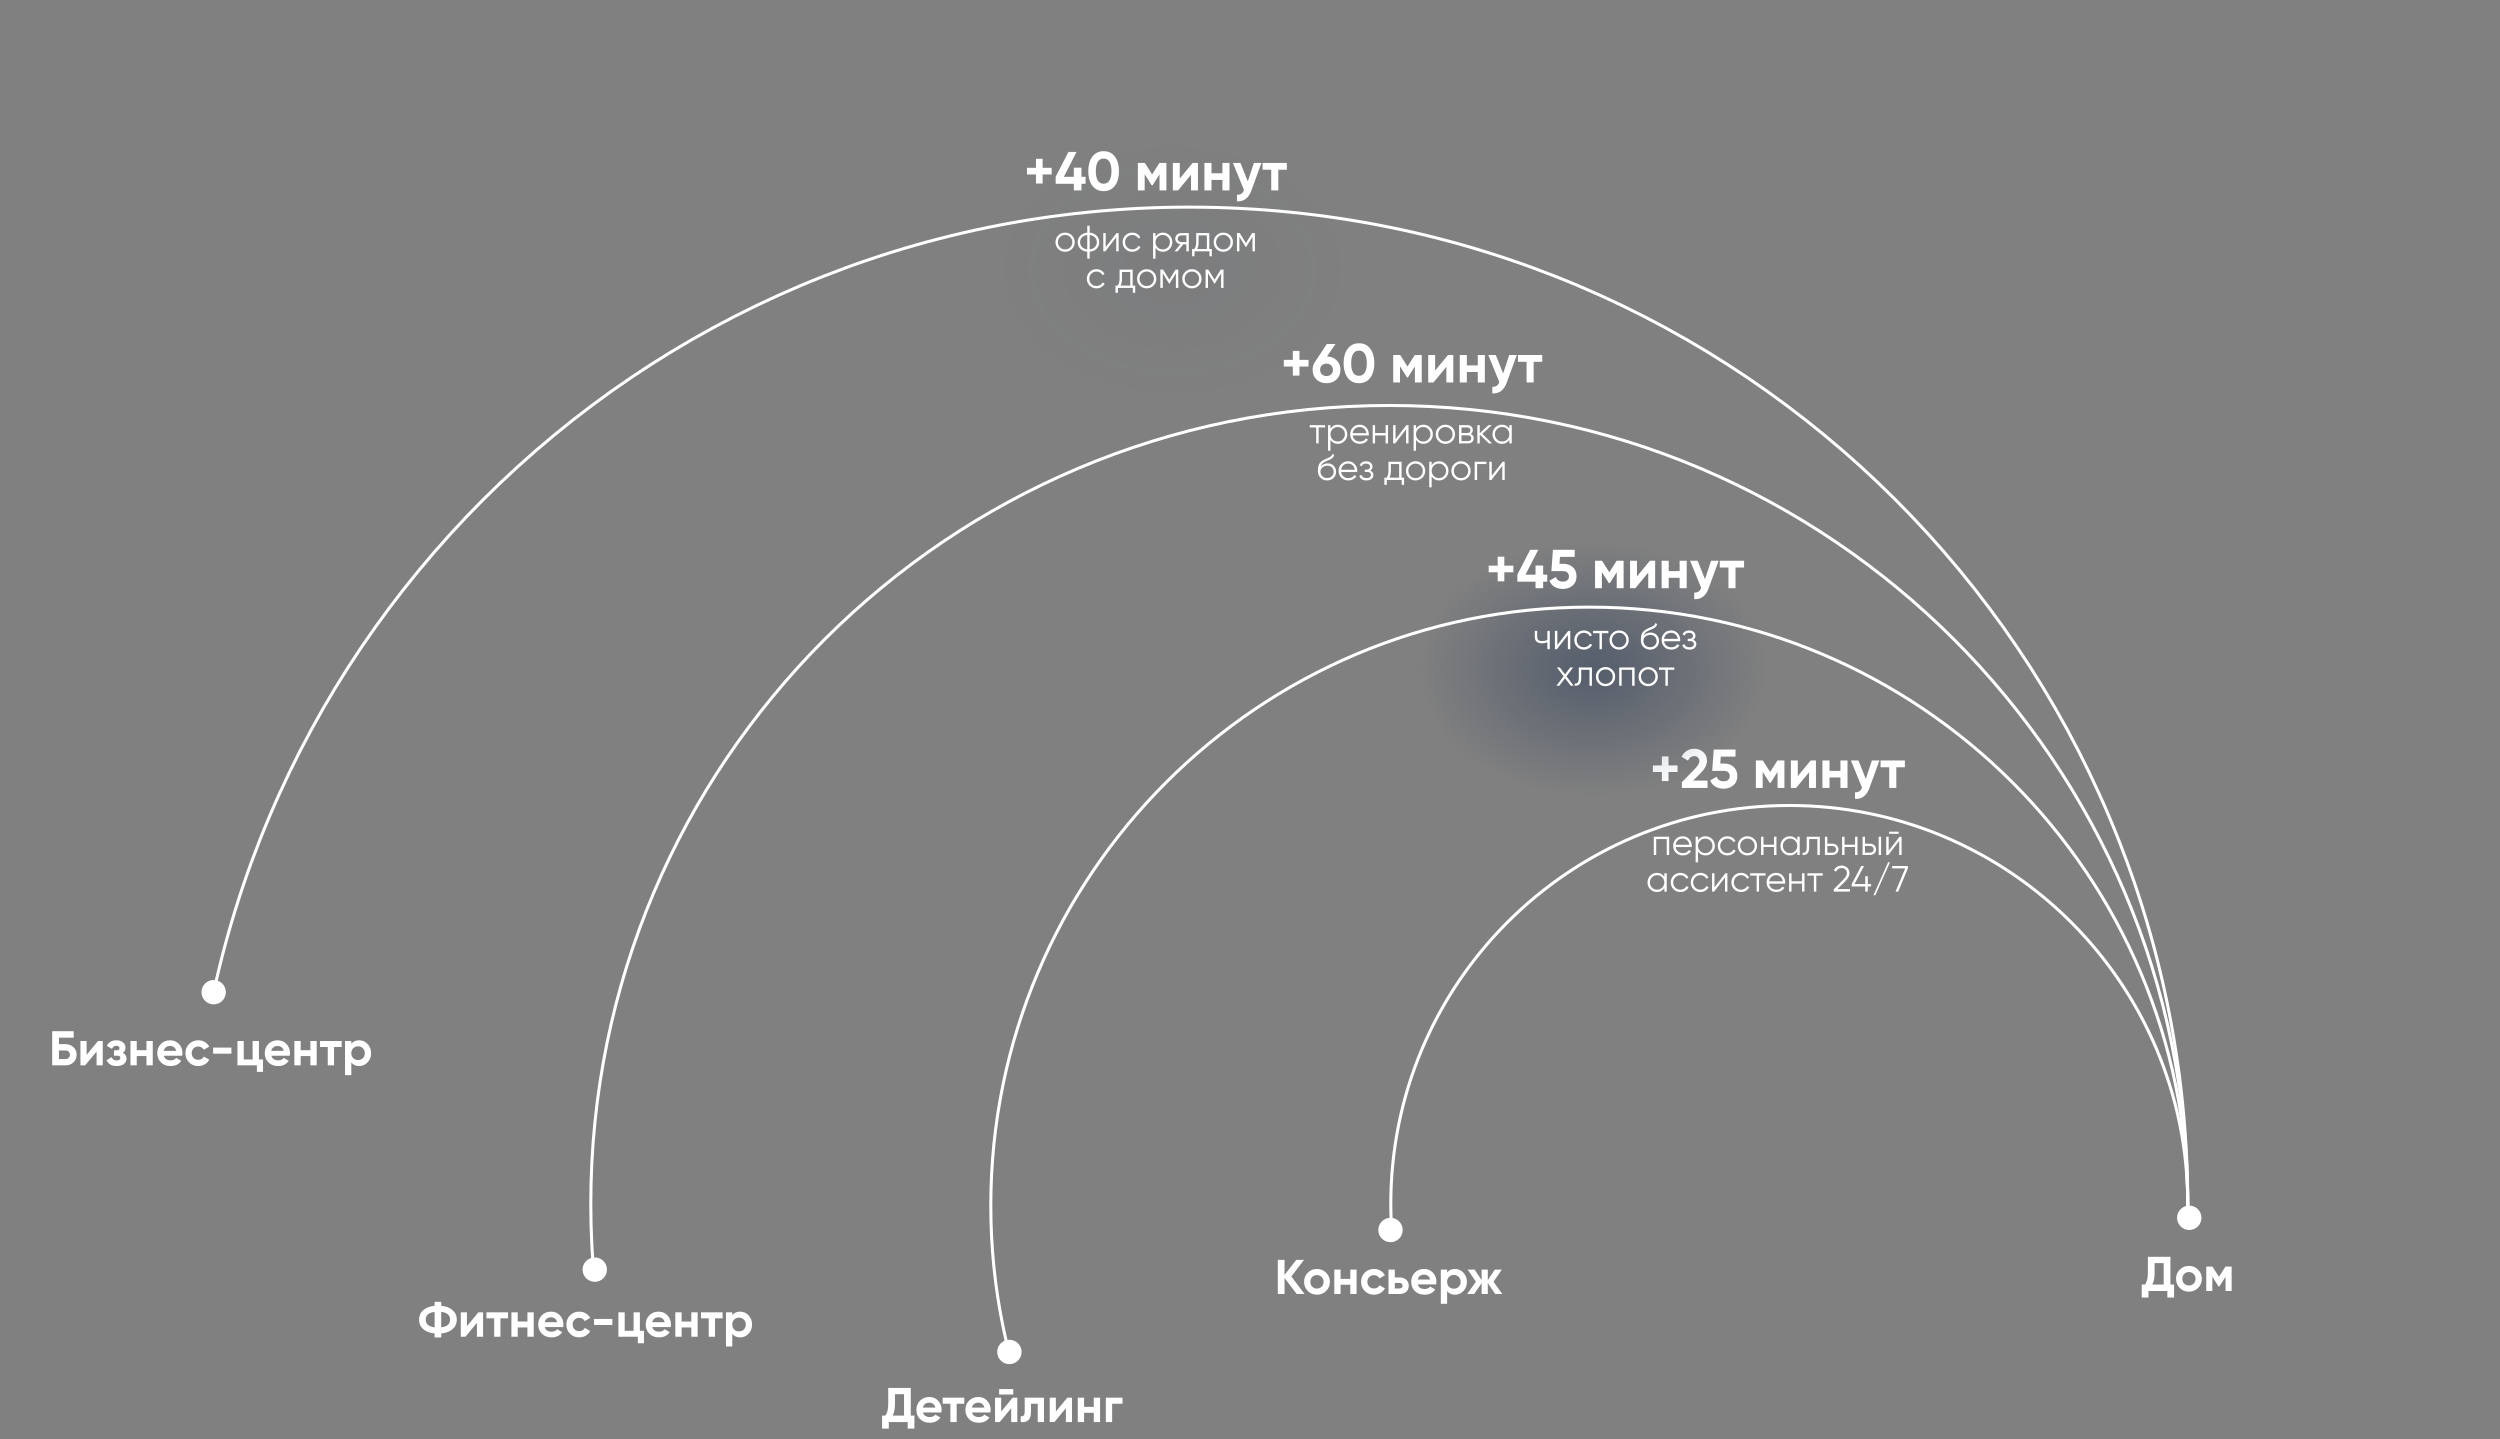 <?xml version="1.0" encoding="UTF-8"?> <svg xmlns="http://www.w3.org/2000/svg" width="820" height="472" viewBox="0 0 820 472" fill="none"><rect x="0" y="0" width="820" height="472" fill="#808080" stroke="none"/><circle cx="4" cy="4" r="4" transform="matrix(-1 0 0 1 199.082 412.439)" fill="white"></circle><circle cx="4" cy="4" r="4" transform="matrix(-1 0 0 1 74.082 321.439)" fill="white"></circle><circle cx="4" cy="4" r="4" transform="matrix(-1 0 0 1 335.082 439.439)" fill="white"></circle><circle cx="4" cy="4" r="4" transform="matrix(-1 0 0 1 460.082 399.439)" fill="white"></circle><circle cx="4" cy="4" r="4" transform="matrix(-1 0 0 1 722.082 395.439)" fill="white"></circle><mask id="mask0_48_41" style="mask-type:alpha" maskUnits="userSpaceOnUse" x="161" y="109" width="565" height="310"><rect x="161.957" y="128.526" width="554" height="289.724" transform="rotate(-1.942 161.957 128.526)" fill="#D9D9D9"></rect></mask><g mask="url(#mask0_48_41)"><path d="M455.683 132.998C600.326 132.998 717.582 250.255 717.582 394.898C717.582 539.541 600.326 656.797 455.683 656.797C311.039 656.797 193.782 539.541 193.782 394.898C193.782 250.255 311.039 132.998 455.683 132.998Z" stroke="white"></path></g><mask id="mask1_48_41" style="mask-type:alpha" maskUnits="userSpaceOnUse" x="431" y="252" width="389" height="152"><rect x="431.572" y="261.682" width="385" height="142.076" transform="rotate(-1.386 431.572 261.682)" fill="#D9D9D9"></rect></mask><g mask="url(#mask1_48_41)"><path d="M586.882 264.197C659.066 264.197 717.583 322.714 717.583 394.897C717.583 467.081 659.066 525.598 586.882 525.598C514.699 525.598 456.182 467.081 456.182 394.897C456.182 322.714 514.699 264.197 586.882 264.197Z" stroke="white"></path></g><path d="M711.894 421.327H713.094V425.583H710.886V423.439H704.694V425.583H702.486V421.327H703.574C704.193 420.463 704.502 419.199 704.502 417.535V412.239H711.894V421.327ZM705.942 421.327H709.686V414.303H706.71V417.567C706.71 419.189 706.454 420.442 705.942 421.327ZM720.975 422.447C720.154 423.258 719.151 423.663 717.967 423.663C716.783 423.663 715.78 423.258 714.959 422.447C714.148 421.626 713.743 420.623 713.743 419.439C713.743 418.255 714.148 417.258 714.959 416.447C715.78 415.626 716.783 415.215 717.967 415.215C719.151 415.215 720.154 415.626 720.975 416.447C721.796 417.258 722.207 418.255 722.207 419.439C722.207 420.623 721.796 421.626 720.975 422.447ZM716.415 421.023C716.831 421.439 717.348 421.647 717.967 421.647C718.586 421.647 719.103 421.439 719.519 421.023C719.935 420.607 720.143 420.079 720.143 419.439C720.143 418.799 719.935 418.271 719.519 417.855C719.103 417.439 718.586 417.231 717.967 417.231C717.348 417.231 716.831 417.439 716.415 417.855C716.01 418.271 715.807 418.799 715.807 419.439C715.807 420.079 716.01 420.607 716.415 421.023ZM731.979 415.439V423.439H729.979V418.767L727.947 421.967H727.691L725.643 418.735V423.439H723.659V415.439H725.691L727.819 418.799L729.947 415.439H731.979Z" fill="white"></path><path d="M21.41 342.479C22.498 342.479 23.389 342.805 24.082 343.455C24.776 344.095 25.122 344.927 25.122 345.951C25.122 346.986 24.776 347.829 24.082 348.479C23.389 349.119 22.498 349.439 21.41 349.439H17.122V338.239H24.162V340.351H19.33V342.479H21.41ZM21.41 347.375C21.848 347.375 22.21 347.253 22.498 347.007C22.786 346.751 22.93 346.399 22.93 345.951C22.93 345.503 22.786 345.157 22.498 344.911C22.21 344.666 21.848 344.543 21.41 344.543H19.33V347.375H21.41ZM32.162 341.439H33.698V349.439H31.682V344.895L27.922 349.439H26.386V341.439H28.402V345.983L32.162 341.439ZM40.277 345.359C41.087 345.754 41.493 346.389 41.493 347.263C41.493 347.946 41.21 348.517 40.645 348.975C40.079 349.434 39.285 349.663 38.261 349.663C36.639 349.663 35.535 349.023 34.949 347.743L36.629 346.751C36.885 347.477 37.434 347.839 38.277 347.839C38.661 347.839 38.954 347.765 39.157 347.615C39.37 347.466 39.477 347.263 39.477 347.007C39.477 346.517 39.162 346.271 38.533 346.271H37.397V344.511H38.261C38.879 344.511 39.189 344.266 39.189 343.775C39.189 343.541 39.098 343.354 38.917 343.215C38.735 343.077 38.495 343.007 38.197 343.007C37.503 343.007 37.007 343.343 36.709 344.015L35.045 343.055C35.653 341.829 36.693 341.215 38.165 341.215C39.082 341.215 39.807 341.45 40.341 341.919C40.885 342.378 41.157 342.938 41.157 343.599C41.157 344.378 40.863 344.965 40.277 345.359ZM48.04 341.439H50.104V349.439H48.04V346.399H44.856V349.439H42.792V341.439H44.856V344.463H48.04V341.439ZM53.739 346.287C54.016 347.29 54.768 347.791 55.995 347.791C56.784 347.791 57.382 347.525 57.787 346.991L59.451 347.951C58.662 349.093 57.499 349.663 55.963 349.663C54.64 349.663 53.579 349.263 52.779 348.463C51.979 347.663 51.579 346.655 51.579 345.439C51.579 344.234 51.974 343.231 52.763 342.431C53.552 341.621 54.566 341.215 55.803 341.215C56.976 341.215 57.942 341.621 58.699 342.431C59.467 343.242 59.851 344.245 59.851 345.439C59.851 345.706 59.824 345.989 59.771 346.287H53.739ZM53.707 344.687H57.787C57.67 344.143 57.424 343.738 57.051 343.471C56.688 343.205 56.272 343.071 55.803 343.071C55.248 343.071 54.79 343.215 54.427 343.503C54.064 343.781 53.824 344.175 53.707 344.687ZM65.037 349.663C63.832 349.663 62.824 349.258 62.013 348.447C61.213 347.637 60.813 346.634 60.813 345.439C60.813 344.245 61.213 343.242 62.013 342.431C62.824 341.621 63.832 341.215 65.037 341.215C65.816 341.215 66.525 341.402 67.165 341.775C67.805 342.149 68.291 342.65 68.621 343.279L66.845 344.319C66.685 343.989 66.44 343.727 66.109 343.535C65.789 343.343 65.427 343.247 65.021 343.247C64.403 343.247 63.891 343.455 63.485 343.871C63.08 344.277 62.877 344.799 62.877 345.439C62.877 346.069 63.08 346.591 63.485 347.007C63.891 347.413 64.403 347.615 65.021 347.615C65.437 347.615 65.805 347.525 66.125 347.343C66.456 347.151 66.701 346.89 66.861 346.559L68.653 347.583C68.301 348.213 67.805 348.719 67.165 349.103C66.525 349.477 65.816 349.663 65.037 349.663ZM69.903 345.599V343.615H75.903V345.599H69.903ZM84.926 347.503H86.27V351.583H84.254V349.439H77.886V341.439H79.95V347.503H82.862V341.439H84.926V347.503ZM89.005 346.287C89.282 347.29 90.034 347.791 91.261 347.791C92.05 347.791 92.647 347.525 93.053 346.991L94.717 347.951C93.927 349.093 92.765 349.663 91.229 349.663C89.906 349.663 88.845 349.263 88.045 348.463C87.245 347.663 86.845 346.655 86.845 345.439C86.845 344.234 87.239 343.231 88.029 342.431C88.818 341.621 89.831 341.215 91.069 341.215C92.242 341.215 93.207 341.621 93.965 342.431C94.733 343.242 95.117 344.245 95.117 345.439C95.117 345.706 95.09 345.989 95.037 346.287H89.005ZM88.973 344.687H93.053C92.935 344.143 92.69 343.738 92.317 343.471C91.954 343.205 91.538 343.071 91.069 343.071C90.514 343.071 90.055 343.215 89.693 343.503C89.33 343.781 89.09 344.175 88.973 344.687ZM101.806 341.439H103.87V349.439H101.806V346.399H98.621V349.439H96.558V341.439H98.621V344.463H101.806V341.439ZM112.065 341.439V343.423H109.569V349.439H107.505V343.423H104.977V341.439H112.065ZM117.823 341.215C118.9 341.215 119.818 341.626 120.575 342.447C121.343 343.258 121.727 344.255 121.727 345.439C121.727 346.623 121.343 347.626 120.575 348.447C119.818 349.258 118.9 349.663 117.823 349.663C116.703 349.663 115.839 349.274 115.231 348.495V352.639H113.167V341.439H115.231V342.383C115.839 341.605 116.703 341.215 117.823 341.215ZM115.855 347.071C116.271 347.487 116.799 347.695 117.439 347.695C118.079 347.695 118.607 347.487 119.023 347.071C119.45 346.645 119.663 346.101 119.663 345.439C119.663 344.778 119.45 344.239 119.023 343.823C118.607 343.397 118.079 343.183 117.439 343.183C116.799 343.183 116.271 343.397 115.855 343.823C115.439 344.239 115.231 344.778 115.231 345.439C115.231 346.101 115.439 346.645 115.855 347.071Z" fill="white"></path><path d="M298.73 464.327H299.93V468.583H297.722V466.439H291.53V468.583H289.322V464.327H290.41C291.029 463.463 291.338 462.199 291.338 460.535V455.239H298.73V464.327ZM292.778 464.327H296.522V457.303H293.546V460.567C293.546 462.189 293.29 463.442 292.778 464.327ZM302.739 463.287C303.016 464.29 303.768 464.791 304.995 464.791C305.784 464.791 306.382 464.525 306.787 463.991L308.451 464.951C307.662 466.093 306.499 466.663 304.963 466.663C303.64 466.663 302.579 466.263 301.779 465.463C300.979 464.663 300.579 463.655 300.579 462.439C300.579 461.234 300.974 460.231 301.763 459.431C302.552 458.621 303.566 458.215 304.803 458.215C305.976 458.215 306.942 458.621 307.699 459.431C308.467 460.242 308.851 461.245 308.851 462.439C308.851 462.706 308.824 462.989 308.771 463.287H302.739ZM302.707 461.687H306.787C306.67 461.143 306.424 460.738 306.051 460.471C305.688 460.205 305.272 460.071 304.803 460.071C304.248 460.071 303.79 460.215 303.427 460.503C303.064 460.781 302.824 461.175 302.707 461.687ZM316.283 458.439V460.423H313.787V466.439H311.723V460.423H309.195V458.439H316.283ZM318.817 463.287C319.094 464.29 319.846 464.791 321.073 464.791C321.862 464.791 322.46 464.525 322.865 463.991L324.529 464.951C323.74 466.093 322.577 466.663 321.041 466.663C319.718 466.663 318.657 466.263 317.857 465.463C317.057 464.663 316.657 463.655 316.657 462.439C316.657 461.234 317.052 460.231 317.841 459.431C318.63 458.621 319.644 458.215 320.881 458.215C322.054 458.215 323.02 458.621 323.777 459.431C324.545 460.242 324.929 461.245 324.929 462.439C324.929 462.706 324.902 462.989 324.849 463.287H318.817ZM318.785 461.687H322.865C322.748 461.143 322.502 460.738 322.129 460.471C321.766 460.205 321.35 460.071 320.881 460.071C320.326 460.071 319.868 460.215 319.505 460.503C319.142 460.781 318.902 461.175 318.785 461.687ZM327.714 457.415V455.623H332.354V457.415H327.714ZM332.146 458.439H333.682V466.439H331.666V461.895L327.906 466.439H326.37V458.439H328.386V462.983L332.146 458.439ZM342.437 458.439V466.439H340.373V460.423H338.165V463.095C338.165 465.57 337.04 466.685 334.789 466.439V464.503C335.216 464.61 335.541 464.541 335.765 464.295C335.989 464.039 336.101 463.602 336.101 462.983V458.439H342.437ZM350.084 458.439H351.62V466.439H349.604V461.895L345.844 466.439H344.308V458.439H346.324V462.983L350.084 458.439ZM358.759 458.439H360.823V466.439H358.759V463.399H355.575V466.439H353.511V458.439H355.575V461.463H358.759V458.439ZM368.186 458.439V460.423H364.778V466.439H362.714V458.439H368.186Z" fill="white"></path><path d="M148.442 429.719C149.37 430.519 149.834 431.559 149.834 432.839C149.834 434.119 149.37 435.159 148.442 435.959C147.514 436.759 146.272 437.234 144.714 437.383V438.679H142.554V437.383C140.986 437.223 139.744 436.749 138.826 435.959C137.909 435.159 137.45 434.119 137.45 432.839C137.45 431.559 137.909 430.525 138.826 429.735C139.744 428.935 140.986 428.455 142.554 428.295V426.999H144.714V428.295C146.272 428.445 147.514 428.919 148.442 429.719ZM144.714 435.367C146.656 435.143 147.626 434.301 147.626 432.839C147.626 431.367 146.656 430.519 144.714 430.295V435.367ZM139.642 432.839C139.642 434.301 140.613 435.138 142.554 435.351V430.311C140.613 430.525 139.642 431.367 139.642 432.839ZM156.912 430.439H158.448V438.439H156.432V433.895L152.672 438.439H151.136V430.439H153.152V434.983L156.912 430.439ZM166.643 430.439V432.423H164.147V438.439H162.083V432.423H159.555V430.439H166.643ZM172.993 430.439H175.057V438.439H172.993V435.399H169.809V438.439H167.745V430.439H169.809V433.463H172.993V430.439ZM178.692 435.287C178.969 436.29 179.721 436.791 180.948 436.791C181.737 436.791 182.335 436.525 182.74 435.991L184.404 436.951C183.615 438.093 182.452 438.663 180.916 438.663C179.593 438.663 178.532 438.263 177.732 437.463C176.932 436.663 176.532 435.655 176.532 434.439C176.532 433.234 176.927 432.231 177.716 431.431C178.505 430.621 179.519 430.215 180.756 430.215C181.929 430.215 182.895 430.621 183.652 431.431C184.42 432.242 184.804 433.245 184.804 434.439C184.804 434.706 184.777 434.989 184.724 435.287H178.692ZM178.66 433.687H182.74C182.623 433.143 182.377 432.738 182.004 432.471C181.641 432.205 181.225 432.071 180.756 432.071C180.201 432.071 179.743 432.215 179.38 432.503C179.017 432.781 178.777 433.175 178.66 433.687ZM189.991 438.663C188.785 438.663 187.777 438.258 186.967 437.447C186.167 436.637 185.767 435.634 185.767 434.439C185.767 433.245 186.167 432.242 186.967 431.431C187.777 430.621 188.785 430.215 189.991 430.215C190.769 430.215 191.479 430.402 192.119 430.775C192.759 431.149 193.244 431.65 193.575 432.279L191.799 433.319C191.639 432.989 191.393 432.727 191.063 432.535C190.743 432.343 190.38 432.247 189.975 432.247C189.356 432.247 188.844 432.455 188.439 432.871C188.033 433.277 187.831 433.799 187.831 434.439C187.831 435.069 188.033 435.591 188.439 436.007C188.844 436.413 189.356 436.615 189.975 436.615C190.391 436.615 190.759 436.525 191.079 436.343C191.409 436.151 191.655 435.89 191.815 435.559L193.607 436.583C193.255 437.213 192.759 437.719 192.119 438.103C191.479 438.477 190.769 438.663 189.991 438.663ZM194.857 434.599V432.615H200.857V434.599H194.857ZM209.879 436.503H211.223V440.583H209.207V438.439H202.839V430.439H204.903V436.503H207.815V430.439H209.879V436.503ZM213.958 435.287C214.235 436.29 214.987 436.791 216.214 436.791C217.003 436.791 217.6 436.525 218.006 435.991L219.67 436.951C218.88 438.093 217.718 438.663 216.182 438.663C214.859 438.663 213.798 438.263 212.998 437.463C212.198 436.663 211.798 435.655 211.798 434.439C211.798 433.234 212.192 432.231 212.982 431.431C213.771 430.621 214.784 430.215 216.022 430.215C217.195 430.215 218.16 430.621 218.918 431.431C219.686 432.242 220.07 433.245 220.07 434.439C220.07 434.706 220.043 434.989 219.99 435.287H213.958ZM213.926 433.687H218.006C217.888 433.143 217.643 432.738 217.27 432.471C216.907 432.205 216.491 432.071 216.022 432.071C215.467 432.071 215.008 432.215 214.646 432.503C214.283 432.781 214.043 433.175 213.926 433.687ZM226.759 430.439H228.823V438.439H226.759V435.399H223.575V438.439H221.511V430.439H223.575V433.463H226.759V430.439ZM237.018 430.439V432.423H234.522V438.439H232.458V432.423H229.93V430.439H237.018ZM242.776 430.215C243.853 430.215 244.771 430.626 245.528 431.447C246.296 432.258 246.68 433.255 246.68 434.439C246.68 435.623 246.296 436.626 245.528 437.447C244.771 438.258 243.853 438.663 242.776 438.663C241.656 438.663 240.792 438.274 240.184 437.495V441.639H238.12V430.439H240.184V431.383C240.792 430.605 241.656 430.215 242.776 430.215ZM240.808 436.071C241.224 436.487 241.752 436.695 242.392 436.695C243.032 436.695 243.56 436.487 243.976 436.071C244.403 435.645 244.616 435.101 244.616 434.439C244.616 433.778 244.403 433.239 243.976 432.823C243.56 432.397 243.032 432.183 242.392 432.183C241.752 432.183 241.224 432.397 240.808 432.823C240.392 433.239 240.184 433.778 240.184 434.439C240.184 435.101 240.392 435.645 240.808 436.071Z" fill="white"></path><path d="M427.874 424.439H425.33L421.33 419.191V424.439H419.122V413.239H421.33V418.183L425.17 413.239H427.714L423.57 418.679L427.874 424.439ZM434.967 423.447C434.146 424.258 433.143 424.663 431.959 424.663C430.775 424.663 429.773 424.258 428.951 423.447C428.141 422.626 427.735 421.623 427.735 420.439C427.735 419.255 428.141 418.258 428.951 417.447C429.773 416.626 430.775 416.215 431.959 416.215C433.143 416.215 434.146 416.626 434.967 417.447C435.789 418.258 436.199 419.255 436.199 420.439C436.199 421.623 435.789 422.626 434.967 423.447ZM430.407 422.023C430.823 422.439 431.341 422.647 431.959 422.647C432.578 422.647 433.095 422.439 433.511 422.023C433.927 421.607 434.135 421.079 434.135 420.439C434.135 419.799 433.927 419.271 433.511 418.855C433.095 418.439 432.578 418.231 431.959 418.231C431.341 418.231 430.823 418.439 430.407 418.855C430.002 419.271 429.799 419.799 429.799 420.439C429.799 421.079 430.002 421.607 430.407 422.023ZM442.899 416.439H444.963V424.439H442.899V421.399H439.715V424.439H437.651V416.439H439.715V419.463H442.899V416.439ZM450.662 424.663C449.457 424.663 448.449 424.258 447.638 423.447C446.838 422.637 446.438 421.634 446.438 420.439C446.438 419.245 446.838 418.242 447.638 417.431C448.449 416.621 449.457 416.215 450.662 416.215C451.441 416.215 452.15 416.402 452.79 416.775C453.43 417.149 453.916 417.65 454.246 418.279L452.47 419.319C452.31 418.989 452.065 418.727 451.734 418.535C451.414 418.343 451.052 418.247 450.646 418.247C450.028 418.247 449.516 418.455 449.11 418.871C448.705 419.277 448.502 419.799 448.502 420.439C448.502 421.069 448.705 421.591 449.11 422.007C449.516 422.413 450.028 422.615 450.646 422.615C451.062 422.615 451.43 422.525 451.75 422.343C452.081 422.151 452.326 421.89 452.486 421.559L454.278 422.583C453.926 423.213 453.43 423.719 452.79 424.103C452.15 424.477 451.441 424.663 450.662 424.663ZM459.049 418.999C459.955 418.999 460.686 419.25 461.241 419.751C461.795 420.242 462.073 420.898 462.073 421.719C462.073 422.541 461.795 423.202 461.241 423.703C460.686 424.194 459.955 424.439 459.049 424.439H455.433V416.439H457.497V418.999H459.049ZM459.065 422.615C459.353 422.615 459.587 422.535 459.769 422.375C459.961 422.205 460.057 421.986 460.057 421.719C460.057 421.453 459.961 421.234 459.769 421.063C459.587 420.893 459.353 420.807 459.065 420.807H457.497V422.615H459.065ZM465.036 421.287C465.313 422.29 466.065 422.791 467.292 422.791C468.081 422.791 468.679 422.525 469.084 421.991L470.748 422.951C469.959 424.093 468.796 424.663 467.26 424.663C465.937 424.663 464.876 424.263 464.076 423.463C463.276 422.663 462.876 421.655 462.876 420.439C462.876 419.234 463.271 418.231 464.06 417.431C464.849 416.621 465.863 416.215 467.1 416.215C468.273 416.215 469.239 416.621 469.996 417.431C470.764 418.242 471.148 419.245 471.148 420.439C471.148 420.706 471.121 420.989 471.068 421.287H465.036ZM465.004 419.687H469.084C468.967 419.143 468.721 418.738 468.348 418.471C467.985 418.205 467.569 418.071 467.1 418.071C466.545 418.071 466.087 418.215 465.724 418.503C465.361 418.781 465.121 419.175 465.004 419.687ZM477.245 416.215C478.322 416.215 479.239 416.626 479.997 417.447C480.765 418.258 481.149 419.255 481.149 420.439C481.149 421.623 480.765 422.626 479.997 423.447C479.239 424.258 478.322 424.663 477.245 424.663C476.125 424.663 475.261 424.274 474.653 423.495V427.639H472.589V416.439H474.653V417.383C475.261 416.605 476.125 416.215 477.245 416.215ZM475.277 422.071C475.693 422.487 476.221 422.695 476.861 422.695C477.501 422.695 478.029 422.487 478.445 422.071C478.871 421.645 479.085 421.101 479.085 420.439C479.085 419.778 478.871 419.239 478.445 418.823C478.029 418.397 477.501 418.183 476.861 418.183C476.221 418.183 475.693 418.397 475.277 418.823C474.861 419.239 474.653 419.778 474.653 420.439C474.653 421.101 474.861 421.645 475.277 422.071ZM492.764 424.439H490.444L487.996 420.855V424.439H485.98V420.855L483.532 424.439H481.228L484.108 420.391L481.388 416.439H483.692L485.98 419.911V416.439H487.996V419.911L490.284 416.439H492.604L489.868 420.391L492.764 424.439Z" fill="white"></path><path d="M550.239 251.041V253.219H547.269V256.189H545.091V253.219H542.139V251.041H545.091V248.089H547.269V251.041H550.239ZM551.655 258.439V256.585L555.957 252.157C556.917 251.149 557.397 250.309 557.397 249.637C557.397 249.145 557.241 248.749 556.929 248.449C556.629 248.149 556.239 247.999 555.759 247.999C554.811 247.999 554.109 248.491 553.653 249.475L551.565 248.251C551.961 247.387 552.531 246.727 553.275 246.271C554.019 245.815 554.835 245.587 555.723 245.587C556.863 245.587 557.841 245.947 558.657 246.667C559.473 247.375 559.881 248.335 559.881 249.547C559.881 250.855 559.191 252.199 557.811 253.579L555.345 256.045H560.079V258.439H551.655ZM565.543 250.429C566.755 250.429 567.775 250.795 568.603 251.527C569.431 252.247 569.845 253.255 569.845 254.551C569.845 255.847 569.407 256.861 568.531 257.593C567.667 258.325 566.605 258.691 565.345 258.691C564.325 258.691 563.425 258.463 562.645 258.007C561.865 257.551 561.301 256.879 560.953 255.991L563.077 254.749C563.389 255.757 564.145 256.261 565.345 256.261C565.981 256.261 566.473 256.111 566.821 255.811C567.181 255.499 567.361 255.079 567.361 254.551C567.361 254.035 567.187 253.621 566.839 253.309C566.491 252.997 566.017 252.841 565.417 252.841H561.601L562.105 245.839H569.251V248.161H564.409L564.247 250.429H565.543ZM585.287 249.439V258.439H583.037V253.183L580.751 256.783H580.463L578.159 253.147V258.439H575.927V249.439H578.213L580.607 253.219L583.001 249.439H585.287ZM593.903 249.439H595.631V258.439H593.363V253.327L589.133 258.439H587.405V249.439H589.673V254.551L593.903 249.439ZM603.663 249.439H605.985V258.439H603.663V255.019H600.081V258.439H597.759V249.439H600.081V252.841H603.663V249.439ZM613.98 249.439H616.464L613.188 258.439C612.276 260.971 610.692 262.171 608.436 262.039V259.879C609.048 259.891 609.528 259.777 609.876 259.537C610.236 259.297 610.524 258.895 610.74 258.331L607.104 249.439H609.57L611.982 255.487L613.98 249.439ZM624.802 249.439V251.671H621.994V258.439H619.672V251.671H616.828V249.439H624.802Z" fill="white"></path><path d="M542.444 274.439H547.484V280.439H546.692V275.207H543.236V280.439H542.444V274.439ZM551.931 274.295C552.827 274.295 553.543 274.611 554.079 275.243C554.631 275.867 554.907 276.607 554.907 277.463C554.907 277.503 554.899 277.627 554.883 277.835H549.615C549.695 278.435 549.951 278.915 550.383 279.275C550.815 279.635 551.355 279.815 552.003 279.815C552.915 279.815 553.559 279.475 553.935 278.795L554.631 279.203C554.367 279.635 554.003 279.975 553.539 280.223C553.083 280.463 552.567 280.583 551.991 280.583C551.047 280.583 550.279 280.287 549.687 279.695C549.095 279.103 548.799 278.351 548.799 277.439C548.799 276.535 549.091 275.787 549.675 275.195C550.259 274.595 551.011 274.295 551.931 274.295ZM551.931 275.063C551.307 275.063 550.783 275.247 550.359 275.615C549.943 275.983 549.695 276.467 549.615 277.067H554.091C554.003 276.427 553.759 275.935 553.359 275.591C552.943 275.239 552.467 275.063 551.931 275.063ZM559.382 274.295C560.238 274.295 560.966 274.599 561.566 275.207C562.174 275.815 562.478 276.559 562.478 277.439C562.478 278.319 562.174 279.063 561.566 279.671C560.966 280.279 560.238 280.583 559.382 280.583C558.318 280.583 557.51 280.143 556.958 279.263V282.839H556.166V274.439H556.958V275.615C557.51 274.735 558.318 274.295 559.382 274.295ZM557.642 279.131C558.098 279.587 558.658 279.815 559.322 279.815C559.986 279.815 560.546 279.587 561.002 279.131C561.458 278.659 561.686 278.095 561.686 277.439C561.686 276.775 561.458 276.215 561.002 275.759C560.546 275.295 559.986 275.063 559.322 275.063C558.658 275.063 558.098 275.295 557.642 275.759C557.186 276.215 556.958 276.775 556.958 277.439C556.958 278.095 557.186 278.659 557.642 279.131ZM566.591 280.583C565.687 280.583 564.935 280.283 564.335 279.683C563.735 279.067 563.435 278.319 563.435 277.439C563.435 276.551 563.735 275.807 564.335 275.207C564.935 274.599 565.687 274.295 566.591 274.295C567.183 274.295 567.715 274.439 568.187 274.727C568.659 275.007 569.003 275.387 569.219 275.867L568.571 276.239C568.411 275.879 568.151 275.595 567.791 275.387C567.439 275.171 567.039 275.063 566.591 275.063C565.927 275.063 565.367 275.295 564.911 275.759C564.455 276.215 564.227 276.775 564.227 277.439C564.227 278.095 564.455 278.659 564.911 279.131C565.367 279.587 565.927 279.815 566.591 279.815C567.031 279.815 567.427 279.711 567.779 279.503C568.139 279.295 568.419 279.007 568.619 278.639L569.279 279.023C569.031 279.503 568.667 279.883 568.187 280.163C567.707 280.443 567.175 280.583 566.591 280.583ZM575.386 279.683C574.77 280.283 574.026 280.583 573.154 280.583C572.266 280.583 571.518 280.283 570.91 279.683C570.302 279.075 569.998 278.327 569.998 277.439C569.998 276.551 570.302 275.807 570.91 275.207C571.518 274.599 572.266 274.295 573.154 274.295C574.034 274.295 574.778 274.599 575.386 275.207C576.002 275.807 576.31 276.551 576.31 277.439C576.31 278.319 576.002 279.067 575.386 279.683ZM571.474 279.131C571.93 279.587 572.49 279.815 573.154 279.815C573.818 279.815 574.378 279.587 574.834 279.131C575.29 278.659 575.518 278.095 575.518 277.439C575.518 276.775 575.29 276.215 574.834 275.759C574.378 275.295 573.818 275.063 573.154 275.063C572.49 275.063 571.93 275.295 571.474 275.759C571.018 276.215 570.79 276.775 570.79 277.439C570.79 278.095 571.018 278.659 571.474 279.131ZM581.883 277.055V274.439H582.675V280.439H581.883V277.823H578.427V280.439H577.635V274.439H578.427V277.055H581.883ZM589.51 275.615V274.439H590.302V280.439H589.51V279.263C588.958 280.143 588.15 280.583 587.086 280.583C586.23 280.583 585.498 280.279 584.89 279.671C584.29 279.063 583.99 278.319 583.99 277.439C583.99 276.559 584.29 275.815 584.89 275.207C585.498 274.599 586.23 274.295 587.086 274.295C588.15 274.295 588.958 274.735 589.51 275.615ZM585.466 279.131C585.922 279.587 586.482 279.815 587.146 279.815C587.81 279.815 588.37 279.587 588.826 279.131C589.282 278.659 589.51 278.095 589.51 277.439C589.51 276.775 589.282 276.215 588.826 275.759C588.37 275.295 587.81 275.063 587.146 275.063C586.482 275.063 585.922 275.295 585.466 275.759C585.01 276.215 584.782 276.775 584.782 277.439C584.782 278.095 585.01 278.659 585.466 279.131ZM592.603 274.439H596.899V280.439H596.107V275.207H593.395V277.883C593.395 278.883 593.203 279.571 592.819 279.947C592.443 280.323 591.923 280.487 591.259 280.439V279.695C591.723 279.743 592.063 279.631 592.279 279.359C592.495 279.087 592.603 278.595 592.603 277.883V274.439ZM599.369 276.719H601.013C601.565 276.719 602.037 276.895 602.429 277.247C602.821 277.591 603.017 278.035 603.017 278.579C603.017 279.131 602.821 279.579 602.429 279.923C602.053 280.267 601.581 280.439 601.013 280.439H598.577V274.439H599.369V276.719ZM599.369 279.671H601.013C601.357 279.671 601.645 279.571 601.877 279.371C602.109 279.163 602.225 278.899 602.225 278.579C602.225 278.259 602.109 277.999 601.877 277.799C601.645 277.591 601.357 277.487 601.013 277.487H599.369V279.671ZM608.461 277.055V274.439H609.253V280.439H608.461V277.823H605.005V280.439H604.213V274.439H605.005V277.055H608.461ZM611.72 276.719H613.364C613.916 276.719 614.388 276.895 614.78 277.247C615.172 277.591 615.368 278.035 615.368 278.579C615.368 279.131 615.172 279.579 614.78 279.923C614.404 280.267 613.932 280.439 613.364 280.439H610.928V274.439H611.72V276.719ZM616.208 280.439V274.439H617V280.439H616.208ZM611.72 279.671H613.364C613.708 279.671 613.996 279.571 614.228 279.371C614.46 279.163 614.576 278.899 614.576 278.579C614.576 278.259 614.46 277.999 614.228 277.799C613.996 277.591 613.708 277.487 613.364 277.487H611.72V279.671ZM622.766 273.479H619.646V272.783H622.766V273.479ZM619.478 279.059L623.054 274.439H623.726V280.439H622.934V275.819L619.358 280.439H618.686V274.439H619.478V279.059ZM545.899 287.615V286.439H546.691V292.439H545.899V291.263C545.347 292.143 544.539 292.583 543.475 292.583C542.619 292.583 541.887 292.279 541.279 291.671C540.679 291.063 540.379 290.319 540.379 289.439C540.379 288.559 540.679 287.815 541.279 287.207C541.887 286.599 542.619 286.295 543.475 286.295C544.539 286.295 545.347 286.735 545.899 287.615ZM541.855 291.131C542.311 291.587 542.871 291.815 543.535 291.815C544.199 291.815 544.759 291.587 545.215 291.131C545.671 290.659 545.899 290.095 545.899 289.439C545.899 288.775 545.671 288.215 545.215 287.759C544.759 287.295 544.199 287.063 543.535 287.063C542.871 287.063 542.311 287.295 541.855 287.759C541.399 288.215 541.171 288.775 541.171 289.439C541.171 290.095 541.399 290.659 541.855 291.131ZM551.164 292.583C550.26 292.583 549.508 292.283 548.908 291.683C548.308 291.067 548.008 290.319 548.008 289.439C548.008 288.551 548.308 287.807 548.908 287.207C549.508 286.599 550.26 286.295 551.164 286.295C551.756 286.295 552.288 286.439 552.76 286.727C553.232 287.007 553.576 287.387 553.792 287.867L553.144 288.239C552.984 287.879 552.724 287.595 552.364 287.387C552.012 287.171 551.612 287.063 551.164 287.063C550.5 287.063 549.94 287.295 549.484 287.759C549.028 288.215 548.8 288.775 548.8 289.439C548.8 290.095 549.028 290.659 549.484 291.131C549.94 291.587 550.5 291.815 551.164 291.815C551.604 291.815 552 291.711 552.352 291.503C552.712 291.295 552.992 291.007 553.192 290.639L553.852 291.023C553.604 291.503 553.24 291.883 552.76 292.163C552.28 292.443 551.748 292.583 551.164 292.583ZM557.726 292.583C556.822 292.583 556.07 292.283 555.47 291.683C554.87 291.067 554.57 290.319 554.57 289.439C554.57 288.551 554.87 287.807 555.47 287.207C556.07 286.599 556.822 286.295 557.726 286.295C558.318 286.295 558.85 286.439 559.322 286.727C559.794 287.007 560.138 287.387 560.354 287.867L559.706 288.239C559.546 287.879 559.286 287.595 558.926 287.387C558.574 287.171 558.174 287.063 557.726 287.063C557.062 287.063 556.502 287.295 556.046 287.759C555.59 288.215 555.362 288.775 555.362 289.439C555.362 290.095 555.59 290.659 556.046 291.131C556.502 291.587 557.062 291.815 557.726 291.815C558.166 291.815 558.562 291.711 558.914 291.503C559.274 291.295 559.554 291.007 559.754 290.639L560.414 291.023C560.166 291.503 559.802 291.883 559.322 292.163C558.842 292.443 558.31 292.583 557.726 292.583ZM562.343 291.059L565.919 286.439H566.591V292.439H565.799V287.819L562.223 292.439H561.551V286.439H562.343V291.059ZM571.062 292.583C570.158 292.583 569.406 292.283 568.806 291.683C568.206 291.067 567.906 290.319 567.906 289.439C567.906 288.551 568.206 287.807 568.806 287.207C569.406 286.599 570.158 286.295 571.062 286.295C571.654 286.295 572.186 286.439 572.658 286.727C573.13 287.007 573.474 287.387 573.69 287.867L573.042 288.239C572.882 287.879 572.622 287.595 572.262 287.387C571.91 287.171 571.51 287.063 571.062 287.063C570.398 287.063 569.838 287.295 569.382 287.759C568.926 288.215 568.698 288.775 568.698 289.439C568.698 290.095 568.926 290.659 569.382 291.131C569.838 291.587 570.398 291.815 571.062 291.815C571.502 291.815 571.898 291.711 572.25 291.503C572.61 291.295 572.89 291.007 573.09 290.639L573.75 291.023C573.502 291.503 573.138 291.883 572.658 292.163C572.178 292.443 571.646 292.583 571.062 292.583ZM574.05 286.439H579.09V287.207H576.966V292.439H576.174V287.207H574.05V286.439ZM582.593 286.295C583.489 286.295 584.205 286.611 584.741 287.243C585.293 287.867 585.569 288.607 585.569 289.463C585.569 289.503 585.561 289.627 585.545 289.835H580.277C580.357 290.435 580.613 290.915 581.045 291.275C581.477 291.635 582.017 291.815 582.665 291.815C583.577 291.815 584.221 291.475 584.597 290.795L585.293 291.203C585.029 291.635 584.665 291.975 584.201 292.223C583.745 292.463 583.229 292.583 582.653 292.583C581.709 292.583 580.941 292.287 580.349 291.695C579.757 291.103 579.461 290.351 579.461 289.439C579.461 288.535 579.753 287.787 580.337 287.195C580.921 286.595 581.673 286.295 582.593 286.295ZM582.593 287.063C581.969 287.063 581.445 287.247 581.021 287.615C580.605 287.983 580.357 288.467 580.277 289.067H584.753C584.665 288.427 584.421 287.935 584.021 287.591C583.605 287.239 583.129 287.063 582.593 287.063ZM591.077 289.055V286.439H591.869V292.439H591.077V289.823H587.621V292.439H586.829V286.439H587.621V289.055H591.077ZM592.823 286.439H597.863V287.207H595.739V292.439H594.947V287.207H592.823V286.439ZM606.809 292.439H601.469V291.683L604.493 288.635C605.357 287.771 605.789 287.031 605.789 286.415C605.789 285.895 605.625 285.483 605.297 285.179C604.977 284.867 604.577 284.711 604.097 284.711C603.241 284.711 602.613 285.107 602.213 285.899L601.505 285.479C601.761 284.967 602.117 284.575 602.573 284.303C603.029 284.031 603.537 283.895 604.097 283.895C604.769 283.895 605.357 284.123 605.861 284.579C606.373 285.019 606.629 285.631 606.629 286.415C606.629 286.879 606.501 287.335 606.245 287.783C605.989 288.223 605.597 288.707 605.069 289.235L602.669 291.623H606.809V292.439ZM612.639 289.967H613.719V290.759H612.639V292.439H611.799V290.759H607.359V289.967L610.479 284.039H611.403L608.283 289.967H611.799V287.399H612.639V289.967ZM619.9 282.839L615.1 293.639H614.5L619.3 282.839H619.9ZM620.623 284.831V284.039H625.783V284.831L622.615 292.439H621.739L624.907 284.831H620.623Z" fill="white"></path><path d="M429.193 118.041V120.219H426.223V123.189H424.045V120.219H421.093V118.041H424.045V115.089H426.223V118.041H429.193ZM435.253 116.925C436.561 116.961 437.623 117.387 438.439 118.203C439.255 119.007 439.663 120.039 439.663 121.299C439.663 122.583 439.237 123.639 438.385 124.467C437.533 125.283 436.435 125.691 435.091 125.691C433.747 125.691 432.649 125.283 431.797 124.467C430.957 123.651 430.537 122.595 430.537 121.299C430.537 120.339 430.783 119.493 431.275 118.761L435.199 112.839H438.043L435.253 116.925ZM433.597 122.793C433.993 123.165 434.491 123.351 435.091 123.351C435.691 123.351 436.189 123.165 436.585 122.793C436.993 122.421 437.197 121.923 437.197 121.299C437.197 120.687 436.993 120.195 436.585 119.823C436.189 119.451 435.691 119.265 435.091 119.265C434.491 119.265 433.993 119.451 433.597 119.823C433.201 120.183 433.003 120.675 433.003 121.299C433.003 121.923 433.201 122.421 433.597 122.793ZM445.743 125.691C444.171 125.691 442.935 125.097 442.035 123.909C441.147 122.709 440.703 121.119 440.703 119.139C440.703 117.159 441.147 115.575 442.035 114.387C442.935 113.187 444.171 112.587 445.743 112.587C447.327 112.587 448.563 113.187 449.451 114.387C450.339 115.575 450.783 117.159 450.783 119.139C450.783 121.119 450.339 122.709 449.451 123.909C448.563 125.097 447.327 125.691 445.743 125.691ZM443.835 122.217C444.267 122.913 444.903 123.261 445.743 123.261C446.583 123.261 447.219 122.907 447.651 122.199C448.095 121.491 448.317 120.471 448.317 119.139C448.317 117.795 448.095 116.769 447.651 116.061C447.219 115.353 446.583 114.999 445.743 114.999C444.903 114.999 444.267 115.353 443.835 116.061C443.403 116.769 443.187 117.795 443.187 119.139C443.187 120.483 443.403 121.509 443.835 122.217ZM466.332 116.439V125.439H464.082V120.183L461.796 123.783H461.508L459.204 120.147V125.439H456.972V116.439H459.258L461.652 120.219L464.046 116.439H466.332ZM474.949 116.439H476.677V125.439H474.409V120.327L470.179 125.439H468.451V116.439H470.719V121.551L474.949 116.439ZM484.708 116.439H487.03V125.439H484.708V122.019H481.126V125.439H478.804V116.439H481.126V119.841H484.708V116.439ZM495.026 116.439H497.51L494.234 125.439C493.322 127.971 491.738 129.171 489.482 129.039V126.879C490.094 126.891 490.574 126.777 490.922 126.537C491.282 126.297 491.57 125.895 491.786 125.331L488.15 116.439H490.616L493.028 122.487L495.026 116.439ZM505.848 116.439V118.671H503.04V125.439H500.718V118.671H497.874V116.439H505.848Z" fill="white"></path><path d="M429.593 139.439H434.633V140.207H432.509V145.439H431.717V140.207H429.593V139.439ZM438.814 139.295C439.67 139.295 440.398 139.599 440.998 140.207C441.606 140.815 441.91 141.559 441.91 142.439C441.91 143.319 441.606 144.063 440.998 144.671C440.398 145.279 439.67 145.583 438.814 145.583C437.75 145.583 436.942 145.143 436.39 144.263V147.839H435.598V139.439H436.39V140.615C436.942 139.735 437.75 139.295 438.814 139.295ZM437.074 144.131C437.53 144.587 438.09 144.815 438.754 144.815C439.418 144.815 439.978 144.587 440.434 144.131C440.89 143.659 441.118 143.095 441.118 142.439C441.118 141.775 440.89 141.215 440.434 140.759C439.978 140.295 439.418 140.063 438.754 140.063C438.09 140.063 437.53 140.295 437.074 140.759C436.618 141.215 436.39 141.775 436.39 142.439C436.39 143.095 436.618 143.659 437.074 144.131ZM445.999 139.295C446.895 139.295 447.611 139.611 448.147 140.243C448.699 140.867 448.975 141.607 448.975 142.463C448.975 142.503 448.967 142.627 448.951 142.835H443.683C443.763 143.435 444.019 143.915 444.451 144.275C444.883 144.635 445.423 144.815 446.071 144.815C446.983 144.815 447.627 144.475 448.003 143.795L448.699 144.203C448.435 144.635 448.071 144.975 447.607 145.223C447.151 145.463 446.635 145.583 446.059 145.583C445.115 145.583 444.347 145.287 443.755 144.695C443.163 144.103 442.867 143.351 442.867 142.439C442.867 141.535 443.159 140.787 443.743 140.195C444.327 139.595 445.079 139.295 445.999 139.295ZM445.999 140.063C445.375 140.063 444.851 140.247 444.427 140.615C444.011 140.983 443.763 141.467 443.683 142.067H448.159C448.071 141.427 447.827 140.935 447.427 140.591C447.011 140.239 446.535 140.063 445.999 140.063ZM454.483 142.055V139.439H455.275V145.439H454.483V142.823H451.027V145.439H450.235V139.439H451.027V142.055H454.483ZM457.742 144.059L461.318 139.439H461.99V145.439H461.198V140.819L457.622 145.439H456.95V139.439H457.742V144.059ZM466.88 139.295C467.736 139.295 468.464 139.599 469.064 140.207C469.672 140.815 469.976 141.559 469.976 142.439C469.976 143.319 469.672 144.063 469.064 144.671C468.464 145.279 467.736 145.583 466.88 145.583C465.816 145.583 465.008 145.143 464.456 144.263V147.839H463.664V139.439H464.456V140.615C465.008 139.735 465.816 139.295 466.88 139.295ZM465.14 144.131C465.596 144.587 466.156 144.815 466.82 144.815C467.484 144.815 468.044 144.587 468.5 144.131C468.956 143.659 469.184 143.095 469.184 142.439C469.184 141.775 468.956 141.215 468.5 140.759C468.044 140.295 467.484 140.063 466.82 140.063C466.156 140.063 465.596 140.295 465.14 140.759C464.684 141.215 464.456 141.775 464.456 142.439C464.456 143.095 464.684 143.659 465.14 144.131ZM476.321 144.683C475.705 145.283 474.961 145.583 474.089 145.583C473.201 145.583 472.453 145.283 471.845 144.683C471.237 144.075 470.933 143.327 470.933 142.439C470.933 141.551 471.237 140.807 471.845 140.207C472.453 139.599 473.201 139.295 474.089 139.295C474.969 139.295 475.713 139.599 476.321 140.207C476.937 140.807 477.245 141.551 477.245 142.439C477.245 143.319 476.937 144.067 476.321 144.683ZM472.409 144.131C472.865 144.587 473.425 144.815 474.089 144.815C474.753 144.815 475.313 144.587 475.769 144.131C476.225 143.659 476.453 143.095 476.453 142.439C476.453 141.775 476.225 141.215 475.769 140.759C475.313 140.295 474.753 140.063 474.089 140.063C473.425 140.063 472.865 140.295 472.409 140.759C471.953 141.215 471.725 141.775 471.725 142.439C471.725 143.095 471.953 143.659 472.409 144.131ZM482.387 142.355C483.043 142.595 483.371 143.063 483.371 143.759C483.371 144.255 483.203 144.659 482.867 144.971C482.539 145.283 482.079 145.439 481.487 145.439H478.571V139.439H481.247C481.823 139.439 482.271 139.587 482.591 139.883C482.919 140.179 483.083 140.567 483.083 141.047C483.083 141.647 482.851 142.083 482.387 142.355ZM481.247 140.207H479.363V142.031H481.247C481.943 142.031 482.291 141.719 482.291 141.095C482.291 140.815 482.199 140.599 482.015 140.447C481.839 140.287 481.583 140.207 481.247 140.207ZM479.363 144.671H481.487C481.839 144.671 482.107 144.587 482.291 144.419C482.483 144.251 482.579 144.015 482.579 143.711C482.579 143.423 482.483 143.199 482.291 143.039C482.107 142.879 481.839 142.799 481.487 142.799H479.363V144.671ZM486.203 142.319L489.419 145.439H488.363L485.363 142.547V145.439H484.571V139.439H485.363V142.091L488.219 139.439H489.299L486.203 142.319ZM495.063 140.615V139.439H495.855V145.439H495.063V144.263C494.511 145.143 493.703 145.583 492.639 145.583C491.783 145.583 491.051 145.279 490.443 144.671C489.843 144.063 489.543 143.319 489.543 142.439C489.543 141.559 489.843 140.815 490.443 140.207C491.051 139.599 491.783 139.295 492.639 139.295C493.703 139.295 494.511 139.735 495.063 140.615ZM491.019 144.131C491.475 144.587 492.035 144.815 492.699 144.815C493.363 144.815 493.923 144.587 494.379 144.131C494.835 143.659 495.063 143.095 495.063 142.439C495.063 141.775 494.835 141.215 494.379 140.759C493.923 140.295 493.363 140.063 492.699 140.063C492.035 140.063 491.475 140.295 491.019 140.759C490.563 141.215 490.335 141.775 490.335 142.439C490.335 143.095 490.563 143.659 491.019 144.131ZM435.291 157.583C434.435 157.583 433.715 157.299 433.131 156.731C432.555 156.155 432.267 155.411 432.267 154.499C432.267 153.475 432.419 152.691 432.723 152.147C433.027 151.595 433.643 151.095 434.571 150.647C434.867 150.511 435.099 150.407 435.267 150.335C435.547 150.223 435.767 150.127 435.927 150.047C436.623 149.727 436.975 149.331 436.983 148.859L437.607 149.219C437.567 149.419 437.503 149.599 437.415 149.759C437.311 149.935 437.207 150.075 437.103 150.179C437.007 150.283 436.855 150.395 436.647 150.515C436.511 150.595 436.347 150.683 436.155 150.779L435.555 151.031L434.991 151.271C434.439 151.511 434.027 151.763 433.755 152.027C433.491 152.283 433.303 152.619 433.191 153.035C433.447 152.691 433.783 152.431 434.199 152.255C434.615 152.071 435.035 151.979 435.459 151.979C436.259 151.979 436.919 152.243 437.439 152.771C437.967 153.291 438.231 153.959 438.231 154.775C438.231 155.583 437.951 156.255 437.391 156.791C436.839 157.319 436.139 157.583 435.291 157.583ZM433.731 156.203C434.147 156.595 434.667 156.791 435.291 156.791C435.915 156.791 436.427 156.603 436.827 156.227C437.235 155.843 437.439 155.359 437.439 154.775C437.439 154.183 437.247 153.699 436.863 153.323C436.487 152.939 435.983 152.747 435.351 152.747C434.783 152.747 434.267 152.927 433.803 153.287C433.339 153.631 433.107 154.103 433.107 154.703C433.107 155.311 433.315 155.811 433.731 156.203ZM442.208 151.295C443.104 151.295 443.82 151.611 444.356 152.243C444.908 152.867 445.184 153.607 445.184 154.463C445.184 154.503 445.176 154.627 445.16 154.835H439.892C439.972 155.435 440.228 155.915 440.66 156.275C441.092 156.635 441.632 156.815 442.28 156.815C443.192 156.815 443.836 156.475 444.212 155.795L444.908 156.203C444.644 156.635 444.28 156.975 443.816 157.223C443.36 157.463 442.844 157.583 442.268 157.583C441.324 157.583 440.556 157.287 439.964 156.695C439.372 156.103 439.076 155.351 439.076 154.439C439.076 153.535 439.368 152.787 439.952 152.195C440.536 151.595 441.288 151.295 442.208 151.295ZM442.208 152.063C441.584 152.063 441.06 152.247 440.636 152.615C440.22 152.983 439.972 153.467 439.892 154.067H444.368C444.28 153.427 444.036 152.935 443.636 152.591C443.22 152.239 442.744 152.063 442.208 152.063ZM449.423 154.355C450.119 154.619 450.467 155.099 450.467 155.795C450.467 156.299 450.271 156.723 449.879 157.067C449.503 157.411 448.951 157.583 448.223 157.583C447.007 157.583 446.215 157.103 445.847 156.143L446.519 155.747C446.775 156.459 447.343 156.815 448.223 156.815C448.679 156.815 449.035 156.719 449.291 156.527C449.547 156.327 449.675 156.067 449.675 155.747C449.675 155.459 449.571 155.231 449.363 155.063C449.155 154.887 448.875 154.799 448.523 154.799H447.647V154.031H448.283C448.627 154.031 448.895 153.947 449.087 153.779C449.287 153.603 449.387 153.363 449.387 153.059C449.387 152.771 449.267 152.535 449.027 152.351C448.795 152.159 448.487 152.063 448.103 152.063C447.359 152.063 446.859 152.363 446.603 152.963L445.943 152.579C446.343 151.723 447.063 151.295 448.103 151.295C448.743 151.295 449.247 151.463 449.615 151.799C449.991 152.127 450.179 152.531 450.179 153.011C450.179 153.627 449.927 154.075 449.423 154.355ZM459.71 151.439V156.671H460.55V159.047H459.758V157.439H454.862V159.047H454.07V156.671H454.802C455.21 156.127 455.414 155.371 455.414 154.403V151.439H459.71ZM455.762 156.671H458.918V152.207H456.206V154.403C456.206 155.331 456.058 156.087 455.762 156.671ZM466.542 156.683C465.926 157.283 465.182 157.583 464.31 157.583C463.422 157.583 462.674 157.283 462.066 156.683C461.458 156.075 461.154 155.327 461.154 154.439C461.154 153.551 461.458 152.807 462.066 152.207C462.674 151.599 463.422 151.295 464.31 151.295C465.19 151.295 465.934 151.599 466.542 152.207C467.158 152.807 467.466 153.551 467.466 154.439C467.466 155.319 467.158 156.067 466.542 156.683ZM462.63 156.131C463.086 156.587 463.646 156.815 464.31 156.815C464.974 156.815 465.534 156.587 465.99 156.131C466.446 155.659 466.674 155.095 466.674 154.439C466.674 153.775 466.446 153.215 465.99 152.759C465.534 152.295 464.974 152.063 464.31 152.063C463.646 152.063 463.086 152.295 462.63 152.759C462.174 153.215 461.946 153.775 461.946 154.439C461.946 155.095 462.174 155.659 462.63 156.131ZM472.007 151.295C472.863 151.295 473.591 151.599 474.191 152.207C474.799 152.815 475.103 153.559 475.103 154.439C475.103 155.319 474.799 156.063 474.191 156.671C473.591 157.279 472.863 157.583 472.007 157.583C470.943 157.583 470.135 157.143 469.583 156.263V159.839H468.791V151.439H469.583V152.615C470.135 151.735 470.943 151.295 472.007 151.295ZM470.267 156.131C470.723 156.587 471.283 156.815 471.947 156.815C472.611 156.815 473.171 156.587 473.627 156.131C474.083 155.659 474.311 155.095 474.311 154.439C474.311 153.775 474.083 153.215 473.627 152.759C473.171 152.295 472.611 152.063 471.947 152.063C471.283 152.063 470.723 152.295 470.267 152.759C469.811 153.215 469.583 153.775 469.583 154.439C469.583 155.095 469.811 155.659 470.267 156.131ZM481.448 156.683C480.832 157.283 480.088 157.583 479.216 157.583C478.328 157.583 477.58 157.283 476.972 156.683C476.364 156.075 476.06 155.327 476.06 154.439C476.06 153.551 476.364 152.807 476.972 152.207C477.58 151.599 478.328 151.295 479.216 151.295C480.096 151.295 480.84 151.599 481.448 152.207C482.064 152.807 482.372 153.551 482.372 154.439C482.372 155.319 482.064 156.067 481.448 156.683ZM477.536 156.131C477.992 156.587 478.552 156.815 479.216 156.815C479.88 156.815 480.44 156.587 480.896 156.131C481.352 155.659 481.58 155.095 481.58 154.439C481.58 153.775 481.352 153.215 480.896 152.759C480.44 152.295 479.88 152.063 479.216 152.063C478.552 152.063 477.992 152.295 477.536 152.759C477.08 153.215 476.852 153.775 476.852 154.439C476.852 155.095 477.08 155.659 477.536 156.131ZM483.698 151.439H487.538V152.207H484.49V157.439H483.698V151.439ZM489.294 156.059L492.87 151.439H493.542V157.439H492.75V152.819L489.174 157.439H488.502V151.439H489.294V156.059Z" fill="white"></path><g style="mix-blend-mode:multiply" opacity="0.05"><ellipse cx="384.582" cy="88.439" rx="57.5" ry="42" fill="url(#paint0_radial_48_41)"></ellipse></g><g style="mix-blend-mode:multiply" opacity="0.5"><ellipse cx="522.582" cy="219.439" rx="57.5" ry="42" fill="url(#paint1_radial_48_41)"></ellipse></g><path d="M344.947 55.041V57.219H341.977V60.19H339.799V57.219H336.847V55.041H339.799V52.09H341.977V55.041H344.947ZM356.065 57.993V60.297H354.715V62.44H352.213V60.297H346.255V57.993L350.449 49.84H353.113L348.937 57.993H352.213V55.005H354.715V57.993H356.065ZM361.989 62.691C360.417 62.691 359.181 62.097 358.281 60.91C357.393 59.709 356.949 58.12 356.949 56.139C356.949 54.16 357.393 52.575 358.281 51.388C359.181 50.188 360.417 49.587 361.989 49.587C363.573 49.587 364.809 50.188 365.697 51.388C366.585 52.575 367.029 54.16 367.029 56.139C367.029 58.12 366.585 59.709 365.697 60.91C364.809 62.097 363.573 62.691 361.989 62.691ZM360.081 59.218C360.513 59.913 361.149 60.261 361.989 60.261C362.829 60.261 363.465 59.907 363.897 59.2C364.341 58.492 364.563 57.471 364.563 56.139C364.563 54.795 364.341 53.77 363.897 53.062C363.465 52.353 362.829 51.999 361.989 51.999C361.149 51.999 360.513 52.353 360.081 53.062C359.649 53.77 359.433 54.795 359.433 56.139C359.433 57.483 359.649 58.51 360.081 59.218ZM382.578 53.44V62.44H380.328V57.184L378.042 60.783H377.754L375.45 57.148V62.44H373.218V53.44H375.504L377.898 57.219L380.292 53.44H382.578ZM391.195 53.44H392.923V62.44H390.655V57.328L386.425 62.44H384.697V53.44H386.965V58.551L391.195 53.44ZM400.955 53.44H403.277V62.44H400.955V59.02H397.373V62.44H395.051V53.44H397.373V56.842H400.955V53.44ZM411.272 53.44H413.756L410.48 62.44C409.568 64.972 407.984 66.171 405.728 66.04V63.88C406.34 63.892 406.82 63.778 407.168 63.538C407.528 63.297 407.816 62.895 408.032 62.331L404.396 53.44H406.862L409.274 59.487L411.272 53.44ZM422.094 53.44V55.672H419.286V62.44H416.964V55.672H414.12V53.44H422.094Z" fill="white"></path><path d="M351.587 81.683C350.971 82.284 350.227 82.584 349.355 82.584C348.467 82.584 347.719 82.284 347.111 81.683C346.503 81.076 346.199 80.328 346.199 79.439C346.199 78.552 346.503 77.808 347.111 77.207C347.719 76.6 348.467 76.296 349.355 76.296C350.235 76.296 350.979 76.6 351.587 77.207C352.203 77.808 352.511 78.552 352.511 79.439C352.511 80.32 352.203 81.067 351.587 81.683ZM347.675 81.132C348.131 81.588 348.691 81.816 349.355 81.816C350.019 81.816 350.579 81.588 351.035 81.132C351.491 80.659 351.719 80.096 351.719 79.439C351.719 78.775 351.491 78.216 351.035 77.76C350.579 77.296 350.019 77.064 349.355 77.064C348.691 77.064 348.131 77.296 347.675 77.76C347.219 78.216 346.991 78.775 346.991 79.439C346.991 80.096 347.219 80.659 347.675 81.132ZM357.412 82.572V84.84H356.62V82.572C355.668 82.484 354.908 82.151 354.34 81.576C353.764 80.984 353.476 80.272 353.476 79.439C353.476 78.608 353.764 77.895 354.34 77.303C354.908 76.728 355.668 76.395 356.62 76.308V74.04H357.412V76.308C358.364 76.395 359.124 76.728 359.692 77.303C360.268 77.895 360.556 78.608 360.556 79.439C360.556 80.272 360.268 80.984 359.692 81.576C359.124 82.151 358.364 82.484 357.412 82.572ZM356.62 81.791V77.088C355.908 77.159 355.336 77.412 354.904 77.844C354.48 78.275 354.268 78.808 354.268 79.439C354.268 80.072 354.48 80.603 354.904 81.035C355.336 81.468 355.908 81.719 356.62 81.791ZM357.412 77.088V81.791C358.124 81.719 358.692 81.468 359.116 81.035C359.548 80.603 359.764 80.072 359.764 79.439C359.764 78.808 359.548 78.275 359.116 77.844C358.692 77.412 358.124 77.159 357.412 77.088ZM362.667 81.059L366.243 76.439H366.915V82.439H366.123V77.82L362.547 82.439H361.875V76.439H362.667V81.059ZM371.386 82.584C370.482 82.584 369.73 82.284 369.13 81.683C368.53 81.067 368.23 80.32 368.23 79.439C368.23 78.552 368.53 77.808 369.13 77.207C369.73 76.6 370.482 76.296 371.386 76.296C371.978 76.296 372.51 76.439 372.982 76.728C373.454 77.007 373.798 77.388 374.014 77.868L373.366 78.24C373.206 77.879 372.946 77.596 372.586 77.388C372.234 77.171 371.834 77.064 371.386 77.064C370.722 77.064 370.162 77.296 369.706 77.76C369.25 78.216 369.022 78.775 369.022 79.439C369.022 80.096 369.25 80.659 369.706 81.132C370.162 81.588 370.722 81.816 371.386 81.816C371.826 81.816 372.222 81.712 372.574 81.504C372.934 81.296 373.214 81.007 373.414 80.639L374.074 81.023C373.826 81.504 373.462 81.883 372.982 82.163C372.502 82.444 371.97 82.584 371.386 82.584ZM381.427 76.296C382.283 76.296 383.011 76.6 383.611 77.207C384.219 77.816 384.523 78.559 384.523 79.439C384.523 80.32 384.219 81.064 383.611 81.671C383.011 82.279 382.283 82.584 381.427 82.584C380.363 82.584 379.555 82.144 379.003 81.263V84.84H378.211V76.439H379.003V77.615C379.555 76.736 380.363 76.296 381.427 76.296ZM379.687 81.132C380.143 81.588 380.703 81.816 381.367 81.816C382.031 81.816 382.591 81.588 383.047 81.132C383.503 80.659 383.731 80.096 383.731 79.439C383.731 78.775 383.503 78.216 383.047 77.76C382.591 77.296 382.031 77.064 381.367 77.064C380.703 77.064 380.143 77.296 379.687 77.76C379.231 78.216 379.003 78.775 379.003 79.439C379.003 80.096 379.231 80.659 379.687 81.132ZM387.49 76.439H389.926V82.439H389.134V80.135H388.102L386.254 82.439H385.246L387.142 80.112C386.654 80.04 386.254 79.84 385.942 79.511C385.638 79.175 385.486 78.772 385.486 78.299C385.486 77.763 385.678 77.32 386.062 76.968C386.462 76.615 386.938 76.439 387.49 76.439ZM387.49 79.391H389.134V77.207H387.49C387.146 77.207 386.858 77.311 386.626 77.519C386.394 77.719 386.278 77.98 386.278 78.299C386.278 78.62 386.394 78.883 386.626 79.091C386.858 79.291 387.146 79.391 387.49 79.391ZM396.646 76.439V81.671H397.486V84.047H396.694V82.439H391.798V84.047H391.006V81.671H391.738C392.146 81.127 392.35 80.371 392.35 79.403V76.439H396.646ZM392.698 81.671H395.854V77.207H393.142V79.403C393.142 80.332 392.994 81.088 392.698 81.671ZM403.478 81.683C402.862 82.284 402.118 82.584 401.246 82.584C400.358 82.584 399.61 82.284 399.002 81.683C398.394 81.076 398.09 80.328 398.09 79.439C398.09 78.552 398.394 77.808 399.002 77.207C399.61 76.6 400.358 76.296 401.246 76.296C402.126 76.296 402.87 76.6 403.478 77.207C404.094 77.808 404.402 78.552 404.402 79.439C404.402 80.32 404.094 81.067 403.478 81.683ZM399.566 81.132C400.022 81.588 400.582 81.816 401.246 81.816C401.91 81.816 402.47 81.588 402.926 81.132C403.382 80.659 403.61 80.096 403.61 79.439C403.61 78.775 403.382 78.216 402.926 77.76C402.47 77.296 401.91 77.064 401.246 77.064C400.582 77.064 400.022 77.296 399.566 77.76C399.11 78.216 398.882 78.775 398.882 79.439C398.882 80.096 399.11 80.659 399.566 81.132ZM410.695 76.439H411.607V82.439H410.815V77.651L408.715 81.059H408.619L406.519 77.651V82.439H405.727V76.439H406.639L408.667 79.728L410.695 76.439ZM359.65 94.584C358.746 94.584 357.994 94.284 357.394 93.683C356.794 93.067 356.494 92.32 356.494 91.439C356.494 90.552 356.794 89.808 357.394 89.207C357.994 88.6 358.746 88.296 359.65 88.296C360.242 88.296 360.774 88.439 361.246 88.728C361.718 89.007 362.062 89.388 362.278 89.868L361.63 90.24C361.47 89.879 361.21 89.596 360.85 89.388C360.498 89.171 360.098 89.064 359.65 89.064C358.986 89.064 358.426 89.296 357.97 89.76C357.514 90.216 357.286 90.775 357.286 91.439C357.286 92.096 357.514 92.659 357.97 93.132C358.426 93.588 358.986 93.816 359.65 93.816C360.09 93.816 360.486 93.712 360.838 93.504C361.198 93.296 361.478 93.007 361.678 92.639L362.338 93.023C362.09 93.504 361.726 93.883 361.246 94.163C360.766 94.444 360.234 94.584 359.65 94.584ZM371.515 88.439V93.671H372.355V96.047H371.563V94.439H366.667V96.047H365.875V93.671H366.607C367.015 93.127 367.219 92.371 367.219 91.403V88.439H371.515ZM367.567 93.671H370.723V89.207H368.011V91.403C368.011 92.332 367.863 93.088 367.567 93.671ZM378.347 93.683C377.731 94.284 376.987 94.584 376.115 94.584C375.227 94.584 374.479 94.284 373.871 93.683C373.263 93.076 372.959 92.328 372.959 91.439C372.959 90.552 373.263 89.808 373.871 89.207C374.479 88.6 375.227 88.296 376.115 88.296C376.995 88.296 377.739 88.6 378.347 89.207C378.963 89.808 379.271 90.552 379.271 91.439C379.271 92.32 378.963 93.067 378.347 93.683ZM374.435 93.132C374.891 93.588 375.451 93.816 376.115 93.816C376.779 93.816 377.339 93.588 377.795 93.132C378.251 92.659 378.479 92.096 378.479 91.439C378.479 90.775 378.251 90.216 377.795 89.76C377.339 89.296 376.779 89.064 376.115 89.064C375.451 89.064 374.891 89.296 374.435 89.76C373.979 90.216 373.751 90.775 373.751 91.439C373.751 92.096 373.979 92.659 374.435 93.132ZM385.564 88.439H386.476V94.439H385.684V89.651L383.584 93.059H383.488L381.388 89.651V94.439H380.596V88.439H381.508L383.536 91.728L385.564 88.439ZM393.183 93.683C392.567 94.284 391.823 94.584 390.951 94.584C390.063 94.584 389.315 94.284 388.707 93.683C388.099 93.076 387.795 92.328 387.795 91.439C387.795 90.552 388.099 89.808 388.707 89.207C389.315 88.6 390.063 88.296 390.951 88.296C391.831 88.296 392.575 88.6 393.183 89.207C393.799 89.808 394.107 90.552 394.107 91.439C394.107 92.32 393.799 93.067 393.183 93.683ZM389.271 93.132C389.727 93.588 390.287 93.816 390.951 93.816C391.615 93.816 392.175 93.588 392.631 93.132C393.087 92.659 393.315 92.096 393.315 91.439C393.315 90.775 393.087 90.216 392.631 89.76C392.175 89.296 391.615 89.064 390.951 89.064C390.287 89.064 389.727 89.296 389.271 89.76C388.815 90.216 388.587 90.775 388.587 91.439C388.587 92.096 388.815 92.659 389.271 93.132ZM400.4 88.439H401.312V94.439H400.52V89.651L398.42 93.059H398.324L396.224 89.651V94.439H395.432V88.439H396.344L398.372 91.728L400.4 88.439Z" fill="white"></path><path d="M496.387 185.532V187.71H493.417V190.68H491.239V187.71H488.287V185.532H491.239V182.58H493.417V185.532H496.387ZM507.505 188.484V190.788H506.155V192.93H503.653V190.788H497.695V188.484L501.889 180.33H504.553L500.377 188.484H503.653V185.496H506.155V188.484H507.505ZM512.799 184.92C514.011 184.92 515.031 185.286 515.859 186.018C516.687 186.738 517.101 187.746 517.101 189.042C517.101 190.338 516.663 191.352 515.787 192.084C514.923 192.816 513.861 193.182 512.601 193.182C511.581 193.182 510.681 192.954 509.901 192.498C509.121 192.042 508.557 191.37 508.209 190.482L510.333 189.24C510.645 190.248 511.401 190.752 512.601 190.752C513.237 190.752 513.729 190.602 514.077 190.302C514.437 189.99 514.617 189.57 514.617 189.042C514.617 188.526 514.443 188.112 514.095 187.8C513.747 187.488 513.273 187.332 512.673 187.332H508.857L509.361 180.33H516.507V182.652H511.665L511.503 184.92H512.799ZM532.542 183.93V192.93H530.292V187.674L528.006 191.274H527.718L525.414 187.638V192.93H523.182V183.93H525.468L527.862 187.71L530.256 183.93H532.542ZM541.159 183.93H542.887V192.93H540.619V187.818L536.389 192.93H534.661V183.93H536.929V189.042L541.159 183.93ZM550.918 183.93H553.24V192.93H550.918V189.51H547.336V192.93H545.014V183.93H547.336V187.332H550.918V183.93ZM561.236 183.93H563.72L560.444 192.93C559.532 195.462 557.948 196.662 555.692 196.53V194.37C556.304 194.382 556.784 194.268 557.132 194.028C557.492 193.788 557.78 193.386 557.996 192.822L554.36 183.93H556.826L559.238 189.978L561.236 183.93ZM572.057 183.93V186.162H569.249V192.93H566.927V186.162H564.083V183.93H572.057Z" fill="white"></path><path d="M507.536 209.918V206.93H508.328V212.93H507.536V210.65C507.072 210.89 506.5 211.01 505.82 211.01C505.028 211.01 504.428 210.83 504.02 210.47C503.612 210.102 503.408 209.562 503.408 208.85V206.93H504.2V208.85C504.2 209.346 504.328 209.706 504.584 209.93C504.848 210.154 505.252 210.266 505.796 210.266C506.404 210.266 506.984 210.15 507.536 209.918ZM510.803 211.55L514.379 206.93H515.051V212.93H514.259V208.31L510.683 212.93H510.011V206.93H510.803V211.55ZM519.522 213.074C518.618 213.074 517.866 212.774 517.266 212.174C516.666 211.558 516.366 210.81 516.366 209.93C516.366 209.042 516.666 208.298 517.266 207.698C517.866 207.09 518.618 206.786 519.522 206.786C520.114 206.786 520.646 206.93 521.118 207.218C521.59 207.498 521.934 207.878 522.15 208.358L521.502 208.73C521.342 208.37 521.082 208.086 520.722 207.878C520.37 207.662 519.97 207.554 519.522 207.554C518.858 207.554 518.298 207.786 517.842 208.25C517.386 208.706 517.158 209.266 517.158 209.93C517.158 210.586 517.386 211.15 517.842 211.622C518.298 212.078 518.858 212.306 519.522 212.306C519.962 212.306 520.358 212.202 520.71 211.994C521.07 211.786 521.35 211.498 521.55 211.13L522.21 211.514C521.962 211.994 521.598 212.374 521.118 212.654C520.638 212.934 520.106 213.074 519.522 213.074ZM522.51 206.93H527.55V207.698H525.426V212.93H524.634V207.698H522.51V206.93ZM533.308 212.174C532.692 212.774 531.948 213.074 531.076 213.074C530.188 213.074 529.44 212.774 528.832 212.174C528.224 211.566 527.92 210.818 527.92 209.93C527.92 209.042 528.224 208.298 528.832 207.698C529.44 207.09 530.188 206.786 531.076 206.786C531.956 206.786 532.7 207.09 533.308 207.698C533.924 208.298 534.232 209.042 534.232 209.93C534.232 210.81 533.924 211.558 533.308 212.174ZM529.396 211.622C529.852 212.078 530.412 212.306 531.076 212.306C531.74 212.306 532.3 212.078 532.756 211.622C533.212 211.15 533.44 210.586 533.44 209.93C533.44 209.266 533.212 208.706 532.756 208.25C532.3 207.786 531.74 207.554 531.076 207.554C530.412 207.554 529.852 207.786 529.396 208.25C528.94 208.706 528.712 209.266 528.712 209.93C528.712 210.586 528.94 211.15 529.396 211.622ZM541.222 213.074C540.366 213.074 539.646 212.79 539.062 212.222C538.486 211.646 538.198 210.902 538.198 209.99C538.198 208.966 538.35 208.182 538.654 207.638C538.958 207.086 539.574 206.586 540.502 206.138C540.798 206.002 541.03 205.898 541.198 205.826C541.478 205.714 541.698 205.618 541.858 205.538C542.554 205.218 542.906 204.822 542.914 204.35L543.538 204.71C543.498 204.91 543.434 205.09 543.346 205.25C543.242 205.426 543.138 205.566 543.034 205.67C542.938 205.774 542.786 205.886 542.578 206.006C542.442 206.086 542.278 206.174 542.086 206.27L541.486 206.522L540.922 206.762C540.37 207.002 539.958 207.254 539.686 207.518C539.422 207.774 539.234 208.11 539.122 208.526C539.378 208.182 539.714 207.922 540.13 207.746C540.546 207.562 540.966 207.47 541.39 207.47C542.19 207.47 542.85 207.734 543.37 208.262C543.898 208.782 544.162 209.45 544.162 210.266C544.162 211.074 543.882 211.746 543.322 212.282C542.77 212.81 542.07 213.074 541.222 213.074ZM539.662 211.694C540.078 212.086 540.598 212.282 541.222 212.282C541.846 212.282 542.358 212.094 542.758 211.718C543.166 211.334 543.37 210.85 543.37 210.266C543.37 209.674 543.178 209.19 542.794 208.814C542.418 208.43 541.914 208.238 541.282 208.238C540.714 208.238 540.198 208.418 539.734 208.778C539.27 209.122 539.038 209.594 539.038 210.194C539.038 210.802 539.246 211.302 539.662 211.694ZM548.138 206.786C549.034 206.786 549.75 207.102 550.286 207.734C550.838 208.358 551.114 209.098 551.114 209.954C551.114 209.994 551.106 210.118 551.09 210.326H545.822C545.902 210.926 546.158 211.406 546.59 211.766C547.022 212.126 547.562 212.306 548.21 212.306C549.122 212.306 549.766 211.966 550.142 211.286L550.838 211.694C550.574 212.126 550.21 212.466 549.746 212.714C549.29 212.954 548.774 213.074 548.198 213.074C547.254 213.074 546.486 212.778 545.894 212.186C545.302 211.594 545.006 210.842 545.006 209.93C545.006 209.026 545.298 208.278 545.882 207.686C546.466 207.086 547.218 206.786 548.138 206.786ZM548.138 207.554C547.514 207.554 546.99 207.738 546.566 208.106C546.15 208.474 545.902 208.958 545.822 209.558H550.298C550.21 208.918 549.966 208.426 549.566 208.082C549.15 207.73 548.674 207.554 548.138 207.554ZM555.353 209.846C556.049 210.11 556.397 210.59 556.397 211.286C556.397 211.79 556.201 212.214 555.809 212.558C555.433 212.902 554.881 213.074 554.153 213.074C552.937 213.074 552.145 212.594 551.777 211.634L552.449 211.238C552.705 211.95 553.273 212.306 554.153 212.306C554.609 212.306 554.965 212.21 555.221 212.018C555.477 211.818 555.605 211.558 555.605 211.238C555.605 210.95 555.501 210.722 555.293 210.554C555.085 210.378 554.805 210.29 554.453 210.29H553.577V209.522H554.213C554.557 209.522 554.825 209.438 555.017 209.27C555.217 209.094 555.317 208.854 555.317 208.55C555.317 208.262 555.197 208.026 554.957 207.842C554.725 207.65 554.417 207.554 554.033 207.554C553.289 207.554 552.789 207.854 552.533 208.454L551.873 208.07C552.273 207.214 552.993 206.786 554.033 206.786C554.673 206.786 555.177 206.954 555.545 207.29C555.921 207.618 556.109 208.022 556.109 208.502C556.109 209.118 555.857 209.566 555.353 209.846ZM513.807 221.822L516.147 224.93H515.199L513.327 222.458L511.455 224.93H510.507L512.859 221.822L510.663 218.93H511.611L513.327 221.198L515.043 218.93H515.991L513.807 221.822ZM517.848 218.93H522.144V224.93H521.352V219.698H518.64V222.374C518.64 223.374 518.448 224.062 518.064 224.438C517.688 224.814 517.168 224.978 516.504 224.93V224.186C516.968 224.234 517.308 224.122 517.524 223.85C517.74 223.578 517.848 223.086 517.848 222.374V218.93ZM528.849 224.174C528.233 224.774 527.489 225.074 526.617 225.074C525.729 225.074 524.981 224.774 524.373 224.174C523.765 223.566 523.461 222.818 523.461 221.93C523.461 221.042 523.765 220.298 524.373 219.698C524.981 219.09 525.729 218.786 526.617 218.786C527.497 218.786 528.241 219.09 528.849 219.698C529.465 220.298 529.773 221.042 529.773 221.93C529.773 222.81 529.465 223.558 528.849 224.174ZM524.937 223.622C525.393 224.078 525.953 224.306 526.617 224.306C527.281 224.306 527.841 224.078 528.297 223.622C528.753 223.15 528.981 222.586 528.981 221.93C528.981 221.266 528.753 220.706 528.297 220.25C527.841 219.786 527.281 219.554 526.617 219.554C525.953 219.554 525.393 219.786 524.937 220.25C524.481 220.706 524.253 221.266 524.253 221.93C524.253 222.586 524.481 223.15 524.937 223.622ZM531.099 218.93H536.139V224.93H535.347V219.698H531.891V224.93H531.099V218.93ZM542.842 224.174C542.226 224.774 541.482 225.074 540.61 225.074C539.722 225.074 538.974 224.774 538.366 224.174C537.758 223.566 537.454 222.818 537.454 221.93C537.454 221.042 537.758 220.298 538.366 219.698C538.974 219.09 539.722 218.786 540.61 218.786C541.49 218.786 542.234 219.09 542.842 219.698C543.458 220.298 543.766 221.042 543.766 221.93C543.766 222.81 543.458 223.558 542.842 224.174ZM538.93 223.622C539.386 224.078 539.946 224.306 540.61 224.306C541.274 224.306 541.834 224.078 542.29 223.622C542.746 223.15 542.974 222.586 542.974 221.93C542.974 221.266 542.746 220.706 542.29 220.25C541.834 219.786 541.274 219.554 540.61 219.554C539.946 219.554 539.386 219.786 538.93 220.25C538.474 220.706 538.246 221.266 538.246 221.93C538.246 222.586 538.474 223.15 538.93 223.622ZM544.137 218.93H549.177V219.698H547.053V224.93H546.261V219.698H544.137V218.93Z" fill="white"></path><mask id="mask2_48_41" style="mask-type:alpha" maskUnits="userSpaceOnUse" x="247" y="157" width="501" height="295"><rect x="247.992" y="214.579" width="474" height="238.451" transform="rotate(-6.891 247.992 214.579)" fill="#D9D9D9"></rect></mask><g mask="url(#mask2_48_41)"><path d="M521.282 199.139C629.696 199.139 717.582 287.026 717.582 395.439C717.582 503.852 629.696 591.739 521.282 591.739C412.869 591.739 324.982 503.852 324.982 395.439C324.982 287.026 412.869 199.139 521.282 199.139Z" stroke="white"></path></g><mask id="mask3_48_41" style="mask-type:alpha" maskUnits="userSpaceOnUse" x="0" y="0" width="818" height="407"><rect x="37.168" width="785.462" height="316.408" transform="rotate(6.746 37.168 0)" fill="#D9D9D9"></rect></mask><g mask="url(#mask3_48_41)"><path d="M390.082 67.939C570.956 67.939 717.582 214.566 717.582 395.439C717.582 576.313 570.956 722.939 390.082 722.939C209.209 722.939 62.582 576.313 62.582 395.439C62.582 214.566 209.209 67.939 390.082 67.939Z" stroke="white"></path></g><defs><radialGradient id="paint0_radial_48_41" cx="0" cy="0" r="1" gradientUnits="userSpaceOnUse" gradientTransform="translate(384.582 88.439) rotate(90) scale(42 57.5)"><stop stop-color="#2A3B58"></stop><stop offset="1" stop-color="#2A3B58" stop-opacity="0"></stop></radialGradient><radialGradient id="paint1_radial_48_41" cx="0" cy="0" r="1" gradientUnits="userSpaceOnUse" gradientTransform="translate(522.582 219.439) rotate(90) scale(42 57.5)"><stop stop-color="#2A3B58"></stop><stop offset="1" stop-color="#2A3B58" stop-opacity="0"></stop></radialGradient></defs></svg> 